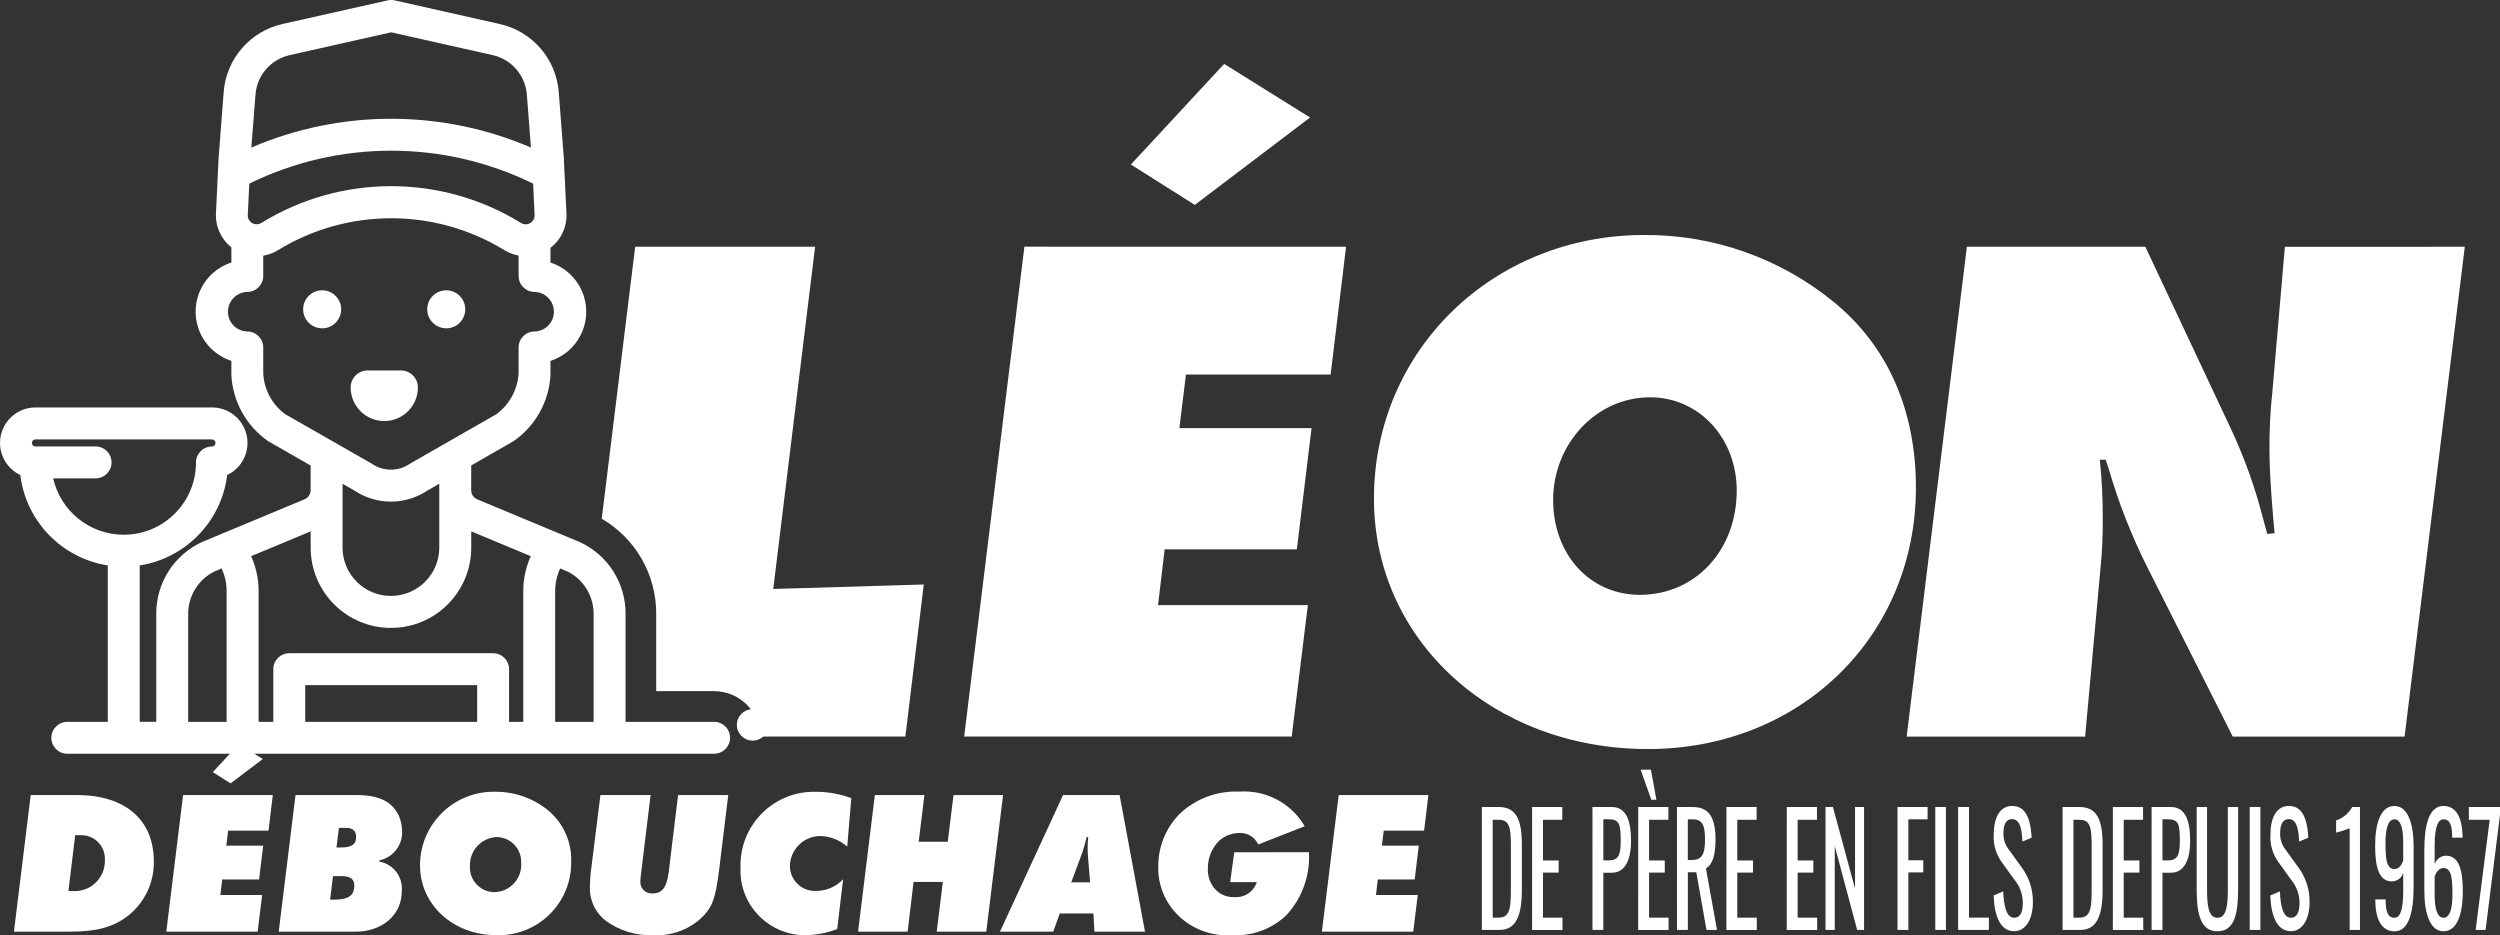 <?xml version="1.0" encoding="utf-8"?>
<!-- Generator: Adobe Illustrator 15.0.0, SVG Export Plug-In . SVG Version: 6.00 Build 0)  -->
<!DOCTYPE svg PUBLIC "-//W3C//DTD SVG 1.1//EN" "http://www.w3.org/Graphics/SVG/1.1/DTD/svg11.dtd">
<svg version="1.1" id="Calque_1" xmlns="http://www.w3.org/2000/svg" xmlns:xlink="http://www.w3.org/1999/xlink" x="0px" y="0px"
	 width="254.938px" height="95.363px" viewBox="0 0 254.938 95.363" enable-background="new 0 0 254.938 95.363"
	 xml:space="preserve">
<rect x="0" y="0" width="254.938" height="95.363" fill="#333333" stroke="none"/>
<g transform="translate(-184.901 -190.067)">
	<g transform="translate(260.043 262.388)">
		<g transform="translate(0 0)">
			<path fill="#FFFFFF" d="M1.62,0H1.599C0.716,0-0.001,0.716-0.001,1.6S0.716,3.2,1.599,3.2H1.62c0.884,0,1.6-0.717,1.6-1.601
				S2.504,0,1.62,0z"/>
		</g>
	</g>
	<path fill="#FFFFFF" d="M257.722,263.677h-9.028v-11c0.019-3.144-1.802-6.008-4.655-7.327l-10.474-4.364
		c-0.372-0.153-0.614-0.518-0.613-0.92v-2.534l4.254-2.438c0.03-0.018,0.059-0.035,0.088-0.054c2.206-1.541,3.584-4.007,3.741-6.692
		c0-0.041,0-0.083,0-0.124v-1.351c2.771-0.898,4.288-3.872,3.39-6.643c-0.521-1.608-1.782-2.868-3.39-3.39v-1.505
		c1.115-0.849,1.727-2.203,1.625-3.601l-0.25-5.265c0-0.041,0-0.082,0-0.122l-0.528-6.862c-0.25-3.401-2.704-6.236-6.035-6.972
		l-10.646-2.396c-0.25-0.063-0.512-0.068-0.763-0.012l-10.694,2.4c-3.332,0.734-5.786,3.57-6.035,6.973l-0.528,6.862
		c0,0.016,0,0.032,0,0.048l-0.252,5.339c-0.101,1.372,0.486,2.705,1.567,3.557v1.549c-2.771,0.897-4.288,3.871-3.39,6.642
		c0.521,1.608,1.781,2.869,3.39,3.39v1.352c0,0.041,0,0.083,0,0.124c0.149,2.682,1.519,5.146,3.715,6.691
		c0.029,0.02,0.059,0.037,0.089,0.056l4.278,2.445v2.527c-0.001,0.402-0.242,0.765-0.613,0.92l-10.474,4.364
		c-2.854,1.318-4.674,4.184-4.655,7.327v11h-1.688v-15.946c4.699-0.736,8.341-4.5,8.922-9.221c1.806-0.855,2.576-3.013,1.722-4.818
		c-0.599-1.265-1.873-2.07-3.271-2.07h-18c-1.999,0.001-3.618,1.62-3.618,3.619c0,1.397,0.805,2.669,2.067,3.269
		c0.581,4.722,4.223,8.485,8.923,9.221v15.951h-4.087c-0.898-0.022-1.646,0.688-1.667,1.587c-0.022,0.899,0.688,1.646,1.587,1.668
		c0.026,0.001,0.054,0.001,0.08,0h65.916c0.899,0,1.628-0.729,1.628-1.628c0-0.898-0.729-1.627-1.628-1.627L257.722,263.677z
		 M190.33,238.849h4.32c0.898,0,1.627-0.729,1.627-1.628c0-0.898-0.729-1.627-1.627-1.627h-6c-0.038,0-0.075,0-0.112,0.006h-0.022
		c-0.201,0-0.363-0.163-0.362-0.364c0-0.199,0.162-0.361,0.362-0.361h18c0.2-0.001,0.363,0.161,0.363,0.361
		c0.001,0.201-0.161,0.364-0.362,0.364h-0.001c-0.899,0-1.628,0.729-1.629,1.627c0,4.071-3.3,7.371-7.371,7.371
		c-3.445-0.001-6.431-2.388-7.189-5.748L190.33,238.849z M210.953,199.733c0.144-1.975,1.567-3.62,3.5-4.048l10.336-2.323
		l10.34,2.323c1.933,0.428,3.355,2.074,3.5,4.048l0.414,5.381c-9.101-3.914-19.411-3.914-28.512,0L210.953,199.733z
		 M210.174,211.908l0.148-3.115c9.128-4.479,19.815-4.479,28.944,0l0.147,3.115c0,0.017,0,0.033,0,0.049
		c0.031,0.343-0.138,0.673-0.435,0.848c-0.288,0.182-0.654,0.182-0.941,0c-8.122-5.006-18.372-5.006-26.494,0
		c-0.427,0.262-0.984,0.128-1.246-0.299c-0.1-0.163-0.146-0.354-0.131-0.545C210.172,211.94,210.172,211.924,210.174,211.908
		L210.174,211.908z M213.965,232.293c-1.318-0.98-2.132-2.497-2.219-4.139V225.5c0-0.899-0.729-1.628-1.627-1.628
		c-1.114-0.025-1.997-0.948-1.973-2.063c0.024-1.08,0.894-1.949,1.973-1.973c0.898,0,1.627-0.729,1.627-1.627v-2.071
		c0.536-0.088,1.05-0.28,1.512-0.566c7.081-4.333,15.993-4.333,23.073,0c0.445,0.275,0.938,0.464,1.454,0.556v2.081
		c0,0.898,0.729,1.627,1.627,1.627c1.114,0.024,1.997,0.948,1.973,2.062c-0.024,1.08-0.894,1.949-1.973,1.973
		c-0.898,0-1.627,0.729-1.627,1.628v2.655c-0.104,1.643-0.926,3.157-2.246,4.14L226.8,237.3c-0.029,0.017-0.058,0.035-0.087,0.054
		c-1.175,0.808-2.725,0.808-3.899,0c-0.029-0.019-0.06-0.038-0.089-0.055L213.965,232.293z M229.697,239.393v6.514
		c-0.002,2.725-2.211,4.931-4.936,4.93c-2.721-0.002-4.927-2.208-4.929-4.93V239.4l1.237,0.707c2.24,1.484,5.151,1.484,7.392,0
		L229.697,239.393z M204.09,263.677v-11c-0.005-1.827,1.021-3.501,2.653-4.323l0.758-0.315c0.338,0.725,0.512,1.515,0.51,2.313
		v13.329L204.09,263.677z M233.56,263.677h-17.534v-3.743h17.534V263.677z M238.26,250.348v13.329h-1.446v-5.371
		c0-0.898-0.729-1.627-1.627-1.627l0,0H214.4c-0.899,0-1.628,0.729-1.628,1.627v5.371h-1.5v-13.329
		c0.002-1.229-0.257-2.444-0.76-3.566l6.069-2.528v1.655c0,4.522,3.666,8.188,8.188,8.188s8.187-3.665,8.187-8.188v-1.655
		l6.069,2.528c-0.504,1.122-0.764,2.337-0.764,3.566H238.26z M245.436,263.677h-3.923v-13.329c-0.001-0.8,0.173-1.589,0.511-2.314
		l0.759,0.316c1.632,0.822,2.658,2.496,2.653,4.323V263.677z"/>
	<path fill="#FFFFFF" d="M322.165,215.23l-1.572,13.03H305.84l-0.673,5.467h13.48l-1.5,12.356h-13.48l-0.674,5.69h15.277
		l-1.647,13.4h-33.4l6.142-49.949L322.165,215.23z M309.734,196.583l8.762,5.467l-11.757,8.912l-6.516-4.119L309.734,196.583z"/>
	<path fill="#FFFFFF" d="M380.277,239.792c0,15.127-11.758,26.659-27.333,26.659c-15.8,0-27.934-11.084-27.934-25.536
		c0-15.127,12.133-26.885,27.559-26.885c7.073-0.044,13.938,2.394,19.399,6.89C377.431,225.414,380.277,231.928,380.277,239.792z
		 M362.005,240.092c0-5.318-3.818-9.511-8.837-9.511c-5.467,0-9.885,4.718-9.885,10.483c0,5.542,3.744,9.661,8.837,9.661
		C357.811,250.726,362.005,246.157,362.005,240.092z"/>
	<path fill="#FFFFFF" d="M436.25,215.23l-6.141,49.949h-17.524l-8.686-17.224c-1.632-3.24-2.961-6.625-3.97-10.109l-0.3-0.9h-0.6
		c0.208,1.99,0.309,3.99,0.3,5.991c0.017,1.675-0.059,3.35-0.225,5.017l-1.572,17.225h-18.2l6.142-49.949h18.199l8.836,18.8
		c1.314,2.844,2.367,5.802,3.146,8.836l0.45,1.648l0.748-0.074l-0.149-1.647c-0.224-2.771-0.375-4.793-0.375-6.89
		c-0.014-1.976,0.086-3.951,0.3-5.916l1.273-14.752L436.25,215.23z"/>
	<g transform="translate(186.322 265.943)">
		<path fill="#FFFFFF" d="M1.712,5.2h4.72c4.909,0,7.833,2.527,7.833,6.747c0.043,2.126-0.897,4.152-2.548,5.493
			c-1.546,1.232-3.217,1.691-6.14,1.691H0L1.712,5.2z M6.245,9.294l-0.689,5.7h0.71c1.697-0.035,3.045-1.44,3.01-3.138
			c-0.001-0.013-0.001-0.024-0.002-0.037c0.071-1.323-0.944-2.454-2.269-2.524C6.962,9.292,6.918,9.291,6.874,9.291L6.245,9.294z"/>
		<path fill="#FFFFFF" d="M26.398,5.2l-0.438,3.634h-4.115l-0.188,1.525h3.76l-0.418,3.446h-3.76l-0.188,1.588h4.261l-0.46,3.737
			h-9.314l1.712-13.932L26.398,5.2z M22.931,0l2.443,1.525L22.095,4.01l-1.816-1.148L22.931,0z"/>
		<path fill="#FFFFFF" d="M37.278,11.989c1.415,0.26,2.401,1.553,2.276,2.987c0,2.464-2.005,4.156-4.741,4.156h-7.811l1.712-13.932
			h6.245c2.235,0,3.571,0.647,4.261,2.047c0.219,0.471,0.34,0.981,0.355,1.5c0.133,1.477-0.866,2.816-2.318,3.112L37.278,11.989z
			 M32.537,13.472l-0.292,2.399h0.334c1.481,0,2.13-0.376,2.13-1.441c0-0.668-0.4-0.962-1.316-0.962L32.537,13.472z M33.143,8.543
			l-0.251,2.005h0.439c1.086,0,1.566-0.313,1.566-1.086c0-0.627-0.376-0.919-1.045-0.919H33.143z"/>
		<path fill="#FFFFFF" d="M56.825,12.051c0.033,4.075-3.244,7.406-7.319,7.439c-0.102,0.001-0.203-0.001-0.305-0.004
			c-4.407,0-7.791-3.091-7.791-7.122c0.004-4.147,3.368-7.506,7.516-7.502c0.057,0,0.113,0.001,0.17,0.002
			c1.973-0.012,3.888,0.668,5.41,1.922C56.051,8.089,56.906,10.032,56.825,12.051z M51.725,12.134
			c0.069-1.394-1.006-2.58-2.399-2.649c-0.021-0.001-0.043-0.002-0.064-0.002c-1.567,0.048-2.801,1.355-2.758,2.924
			c-0.099,1.386,0.945,2.59,2.331,2.688c0.045,0.003,0.089,0.005,0.134,0.006c1.543-0.017,2.781-1.28,2.766-2.823
			c-0.001-0.047-0.003-0.095-0.006-0.143L51.725,12.134z"/>
		<path fill="#FFFFFF" d="M72.841,5.2l-0.939,7.708c-0.377,2.966-0.711,3.822-1.942,4.95c-1.303,1.135-2.995,1.719-4.72,1.629
			c-1.767,0.08-3.507-0.449-4.93-1.5c-1.099-0.881-1.686-2.252-1.566-3.655c0-0.37,0.021-0.739,0.062-1.106l1-8.021h5.117
			l-0.939,7.708c-0.063,0.5-0.101,0.856-0.101,1.023c-0.079,0.633,0.37,1.211,1.003,1.291c0.083,0.01,0.168,0.012,0.251,0.004
			c0.961,0,1.42-0.606,1.629-2.13l0.961-7.9H72.841z"/>
		<path fill="#FFFFFF" d="M85.392,5.514l-0.417,4.949c-0.765-0.684-1.751-1.069-2.777-1.086c-1.693,0.026-3.056,1.398-3.071,3.092
			c0.027,1.413,1.196,2.536,2.609,2.509c0.029-0.001,0.058-0.002,0.086-0.003c1.037-0.003,2.026-0.434,2.735-1.19l-0.605,5.075
			c-1.013,0.396-2.088,0.609-3.175,0.627c-3.642,0.055-6.637-2.853-6.691-6.493c-0.002-0.141,0-0.281,0.007-0.421
			c-0.119-4.137,3.137-7.587,7.273-7.706c0.138-0.004,0.275-0.005,0.413-0.001C83.012,4.868,84.235,5.087,85.392,5.514z"/>
		<path fill="#FFFFFF" d="M100.867,5.2l-1.713,13.932H94.1l0.627-5.074H91.74l-0.606,5.074H86.08L87.792,5.2h5.055l-0.585,4.762
			h2.966L95.813,5.2H100.867z"/>
		<path fill="#FFFFFF" d="M106.65,17.273l-0.668,1.858h-5.431L106.985,5.2h5.765l2.59,13.932h-5.159l-0.1-1.858H106.65z
			 M107.819,14.098h1.922l-0.209-2.527c-0.021-0.23-0.042-0.585-0.042-0.981c-0.002-0.369,0.02-0.739,0.062-1.106h-0.166
			c-0.151,0.712-0.361,1.411-0.627,2.089L107.819,14.098z"/>
		<path fill="#FFFFFF" d="M132.066,11.029v0.125c0.101,2.317-0.727,4.58-2.3,6.286c-1.492,1.43-3.514,2.172-5.577,2.047
			c-2.019,0.135-3.999-0.592-5.451-2c-1.343-1.302-2.084-3.103-2.048-4.972c-0.016-1.992,0.749-3.912,2.131-5.348
			c1.643-1.582,3.862-2.42,6.141-2.317c2.712-0.188,5.296,1.18,6.663,3.529l-4.741,1.859c-0.329-0.727-1.061-1.188-1.859-1.17
			c-0.784-0.011-1.544,0.272-2.13,0.794c-0.754,0.76-1.168,1.792-1.147,2.862c-0.029,0.787,0.257,1.554,0.794,2.13
			c0.513,0.525,1.23,0.8,1.963,0.752c1.008,0.067,1.931-0.563,2.235-1.525h-2.715l0.418-3.049L132.066,11.029z"/>
		<path fill="#FFFFFF" d="M144.24,5.2l-0.439,3.634h-4.115l-0.188,1.525h3.763l-0.418,3.446h-3.762l-0.188,1.588h4.262l-0.46,3.737
			h-9.315l1.712-13.932L144.24,5.2z"/>
	</g>
	<g transform="translate(336.013 268.557)">
		<path fill="#FFFFFF" d="M0,3.806h1.726c1.765,0,2.353,1.285,2.353,3.822v4.61c0,2.661-0.6,4.1-2.265,4.1h-1.814L0,3.806z
			 M1.735,15.085c1.206,0,1.226-1.145,1.226-3.171v-4.07c0-1.934-0.117-2.737-1.255-2.737h-0.6v9.979H1.735z"/>
		<path fill="#FFFFFF" d="M5.125,3.806h3.078v1.301h-1.97v4.146h1.6v1.238h-1.6v4.6h1.99v1.254H5.123L5.125,3.806z"/>
		<path fill="#FFFFFF" d="M11.28,3.806h1.972c1.421,0,1.961,1.285,1.961,3.467c0,2-0.657,3.233-1.951,3.233h-0.872v5.833h-1.108
			L11.28,3.806z M12.897,9.252c0.951,0,1.265-0.418,1.265-1.965c0-1.779-0.146-2.229-1.255-2.229h-0.518v4.192L12.897,9.252z"/>
		<path fill="#FFFFFF" d="M15.946,3.806h3.078v1.301h-1.971v4.146h1.6v1.238h-1.6v4.6h1.99v1.254h-3.1L15.946,3.806z M16.191,0
			h1.049l0.56,3.063h-0.52L16.191,0z"/>
		<path fill="#FFFFFF" d="M19.895,3.806h1.6c1.589,0,2.333,0.944,2.333,3.327c0,1.47-0.273,2.553-0.979,2.924l1.128,6.282h-1.069
			l-1.039-5.879h-0.862v5.879h-1.108L19.895,3.806z M21.424,9.206c0.931,0,1.334-0.464,1.334-2.073c0-1.47-0.256-2.073-1.266-2.073
			h-0.49v4.146H21.424z"/>
		<path fill="#FFFFFF" d="M24.942,3.806h3.078v1.301h-1.971v4.146h1.6v1.238h-1.6v4.6h1.989v1.254h-3.1L24.942,3.806z"/>
		<path fill="#FFFFFF" d="M31.096,3.806h3.078v1.301h-1.972v4.146h1.601v1.238h-1.601v4.6h1.99v1.254h-3.1L31.096,3.806z"/>
		<path fill="#FFFFFF" d="M35.046,3.806h0.755l2.255,8.324V3.806h0.921v12.533h-0.706l-2.284-8.556v8.556h-0.94V3.806z"/>
		<path fill="#FFFFFF" d="M42.386,3.806h3.067V5.06h-1.96v4.179h1.52v1.237h-1.52v5.864h-1.107V3.806z"/>
		<path fill="#FFFFFF" d="M46.237,3.806h1.088v12.533h-1.088V3.806z"/>
		<path fill="#FFFFFF" d="M48.57,3.806h1.108v11.279h2.029v1.254H48.57V3.806z"/>
		<path fill="#FFFFFF" d="M52.186,12.826l0.979-0.417c0.06,1.346,0.275,2.69,1.128,2.69c0.568,0,0.871-0.51,0.871-1.47
			c0.015-0.882-0.292-1.739-0.861-2.413L52.969,9.36c-0.563-0.809-0.834-1.786-0.766-2.77c0-1.842,0.717-2.894,1.863-2.894
			c1.265,0,1.872,1.037,2,3.233l-0.94,0.4c-0.059-1.238-0.235-2.291-1.06-2.291c-0.549,0-0.873,0.465-0.873,1.377
			c-0.037,0.611,0.147,1.215,0.521,1.7l1.343,1.856c0.75,1.017,1.149,2.249,1.137,3.513c0,1.856-0.795,2.985-1.899,2.985
			C52.912,16.478,52.264,14.993,52.186,12.826z"/>
		<path fill="#FFFFFF" d="M59.223,3.806h1.725c1.766,0,2.354,1.285,2.354,3.822v4.61c0,2.661-0.601,4.1-2.266,4.1h-1.813
			L59.223,3.806z M60.958,15.085c1.206,0,1.227-1.145,1.227-3.171v-4.07c0-1.934-0.118-2.737-1.255-2.737h-0.601v9.979H60.958z"/>
		<path fill="#FFFFFF" d="M64.349,3.806h3.078v1.301h-1.972v4.146h1.601v1.238h-1.601v4.6h1.991v1.254h-3.1L64.349,3.806z"/>
		<path fill="#FFFFFF" d="M68.298,3.806h1.971c1.421,0,1.96,1.285,1.96,3.467c0,2-0.656,3.233-1.951,3.233h-0.872v5.833h-1.107
			V3.806z M69.915,9.252c0.951,0,1.266-0.418,1.266-1.965c0-1.779-0.147-2.229-1.255-2.229h-0.521v4.192L69.915,9.252z"/>
		<path fill="#FFFFFF" d="M72.894,12.114V3.806h1.059v8.387c0,1.625,0.128,2.908,1.06,2.908c0.931,0,1.059-1.283,1.059-2.908V3.806
			h1.049v8.309c0,2.631-0.382,4.362-2.107,4.362S72.894,14.745,72.894,12.114z"/>
		<path fill="#FFFFFF" d="M78.304,3.806h1.088v12.533h-1.088V3.806z"/>
		<path fill="#FFFFFF" d="M80.401,12.826l0.98-0.417c0.059,1.346,0.274,2.69,1.128,2.69c0.567,0,0.872-0.51,0.872-1.47
			c0.013-0.882-0.294-1.739-0.863-2.413L81.184,9.36c-0.563-0.809-0.833-1.786-0.764-2.77c0-1.842,0.715-2.894,1.862-2.894
			c1.266,0,1.873,1.037,2,3.233l-0.94,0.4c-0.059-1.238-0.235-2.291-1.06-2.291c-0.549,0-0.873,0.465-0.873,1.377
			c-0.037,0.611,0.147,1.215,0.521,1.7l1.343,1.856c0.75,1.017,1.149,2.249,1.137,3.513c0,1.856-0.795,2.985-1.899,2.985
			C81.128,16.478,80.478,14.993,80.401,12.826z"/>
		<path fill="#FFFFFF" d="M88.496,5.973c-0.451,0.176-0.913,0.325-1.382,0.448V5.168c0.702-0.225,1.289-0.713,1.637-1.362h0.795
			v12.533h-1.05V5.973z"/>
		<path fill="#FFFFFF" d="M91.112,13.368v-0.14h1.049c0,1.207,0.2,1.872,0.912,1.872c0.578,0,0.882-0.835,0.882-2.677v-1.899
			c-0.152,0.512-0.622,0.864-1.156,0.865c-1.314,0-1.706-1.454-1.706-3.62c0-2.273,0.549-4.068,1.971-4.068
			c1.372,0,1.951,1.81,1.951,4.1v4.208c0,2.43-0.451,4.472-1.951,4.472C91.818,16.478,91.132,15.364,91.112,13.368z M93.955,9.268
			V7.411c0-1.284-0.206-2.352-0.892-2.352c-0.687,0-0.912,1.083-0.912,2.306c0,1.5,0.021,2.77,0.912,2.77
			C93.524,10.134,93.799,9.701,93.955,9.268L93.955,9.268z"/>
		<path fill="#FFFFFF" d="M96.111,12.362V8.138c0-2.429,0.451-4.439,1.951-4.439c1.235,0,1.912,1.1,1.942,3.048
			c0,0.046,0.009,0.124,0.009,0.186h-1.06c0-1.206-0.199-1.872-0.892-1.872c-0.579,0-0.9,0.835-0.9,2.677v1.899
			c0.16-0.507,0.626-0.855,1.157-0.866c1.314,0,1.715,1.439,1.715,3.62c0,2.274-0.549,4.085-1.971,4.085
			C96.69,16.478,96.111,14.652,96.111,12.362z M98.974,12.795c0-1.485-0.021-2.77-0.913-2.77c-0.441,0-0.745,0.434-0.9,0.851v1.872
			c0,1.284,0.215,2.351,0.9,2.351C98.746,15.099,98.974,14.049,98.974,12.795z"/>
		<path fill="#FFFFFF" d="M102.776,5.107h-2.127V3.807h3.176v0.806l-1.471,11.728h-1.01L102.776,5.107z"/>
	</g>
	<path fill="#FFFFFF" d="M263.753,250.127l4.269-34.9h-18.348l-3.41,27.739c3.454,2.007,5.571,5.706,5.554,9.7v7.88h5.899
		c2.573,0.003,4.677,2.054,4.745,4.626h14.767l1.873-15.5L263.753,250.127z"/>
	<g transform="translate(228.469 219.67)">
		<path fill="#FFFFFF" d="M1.938,0C0.867,0-0.001,0.868-0.001,1.939c0,1.071,0.868,1.939,1.939,1.939
			c1.07,0,1.938-0.868,1.938-1.939l0,0C3.876,0.868,3.008,0.001,1.938,0z"/>
	</g>
	<g transform="translate(215.815 219.67)">
		<path fill="#FFFFFF" d="M1.939,0C0.868,0,0,0.868,0,1.939C0,3.01,0.868,3.878,1.939,3.878c1.071,0,1.939-0.868,1.939-1.939l0,0
			C3.876,0.868,3.009,0.001,1.939,0z"/>
	</g>
	<g transform="translate(220.658 227.844)">
		<g transform="translate(0)">
			<path fill="#FFFFFF" d="M5.125,0h-3.39C0.777-0.001,0.001,0.775,0,1.733c0,0.001,0,0.002,0,0.002
				c0.004,1.895,1.543,3.428,3.438,3.424C5.326,5.153,6.857,3.624,6.86,1.734C6.86,0.777,6.085,0,5.127,0C5.126,0,5.126,0,5.125,0z"
				/>
		</g>
	</g>
</g>
</svg>
